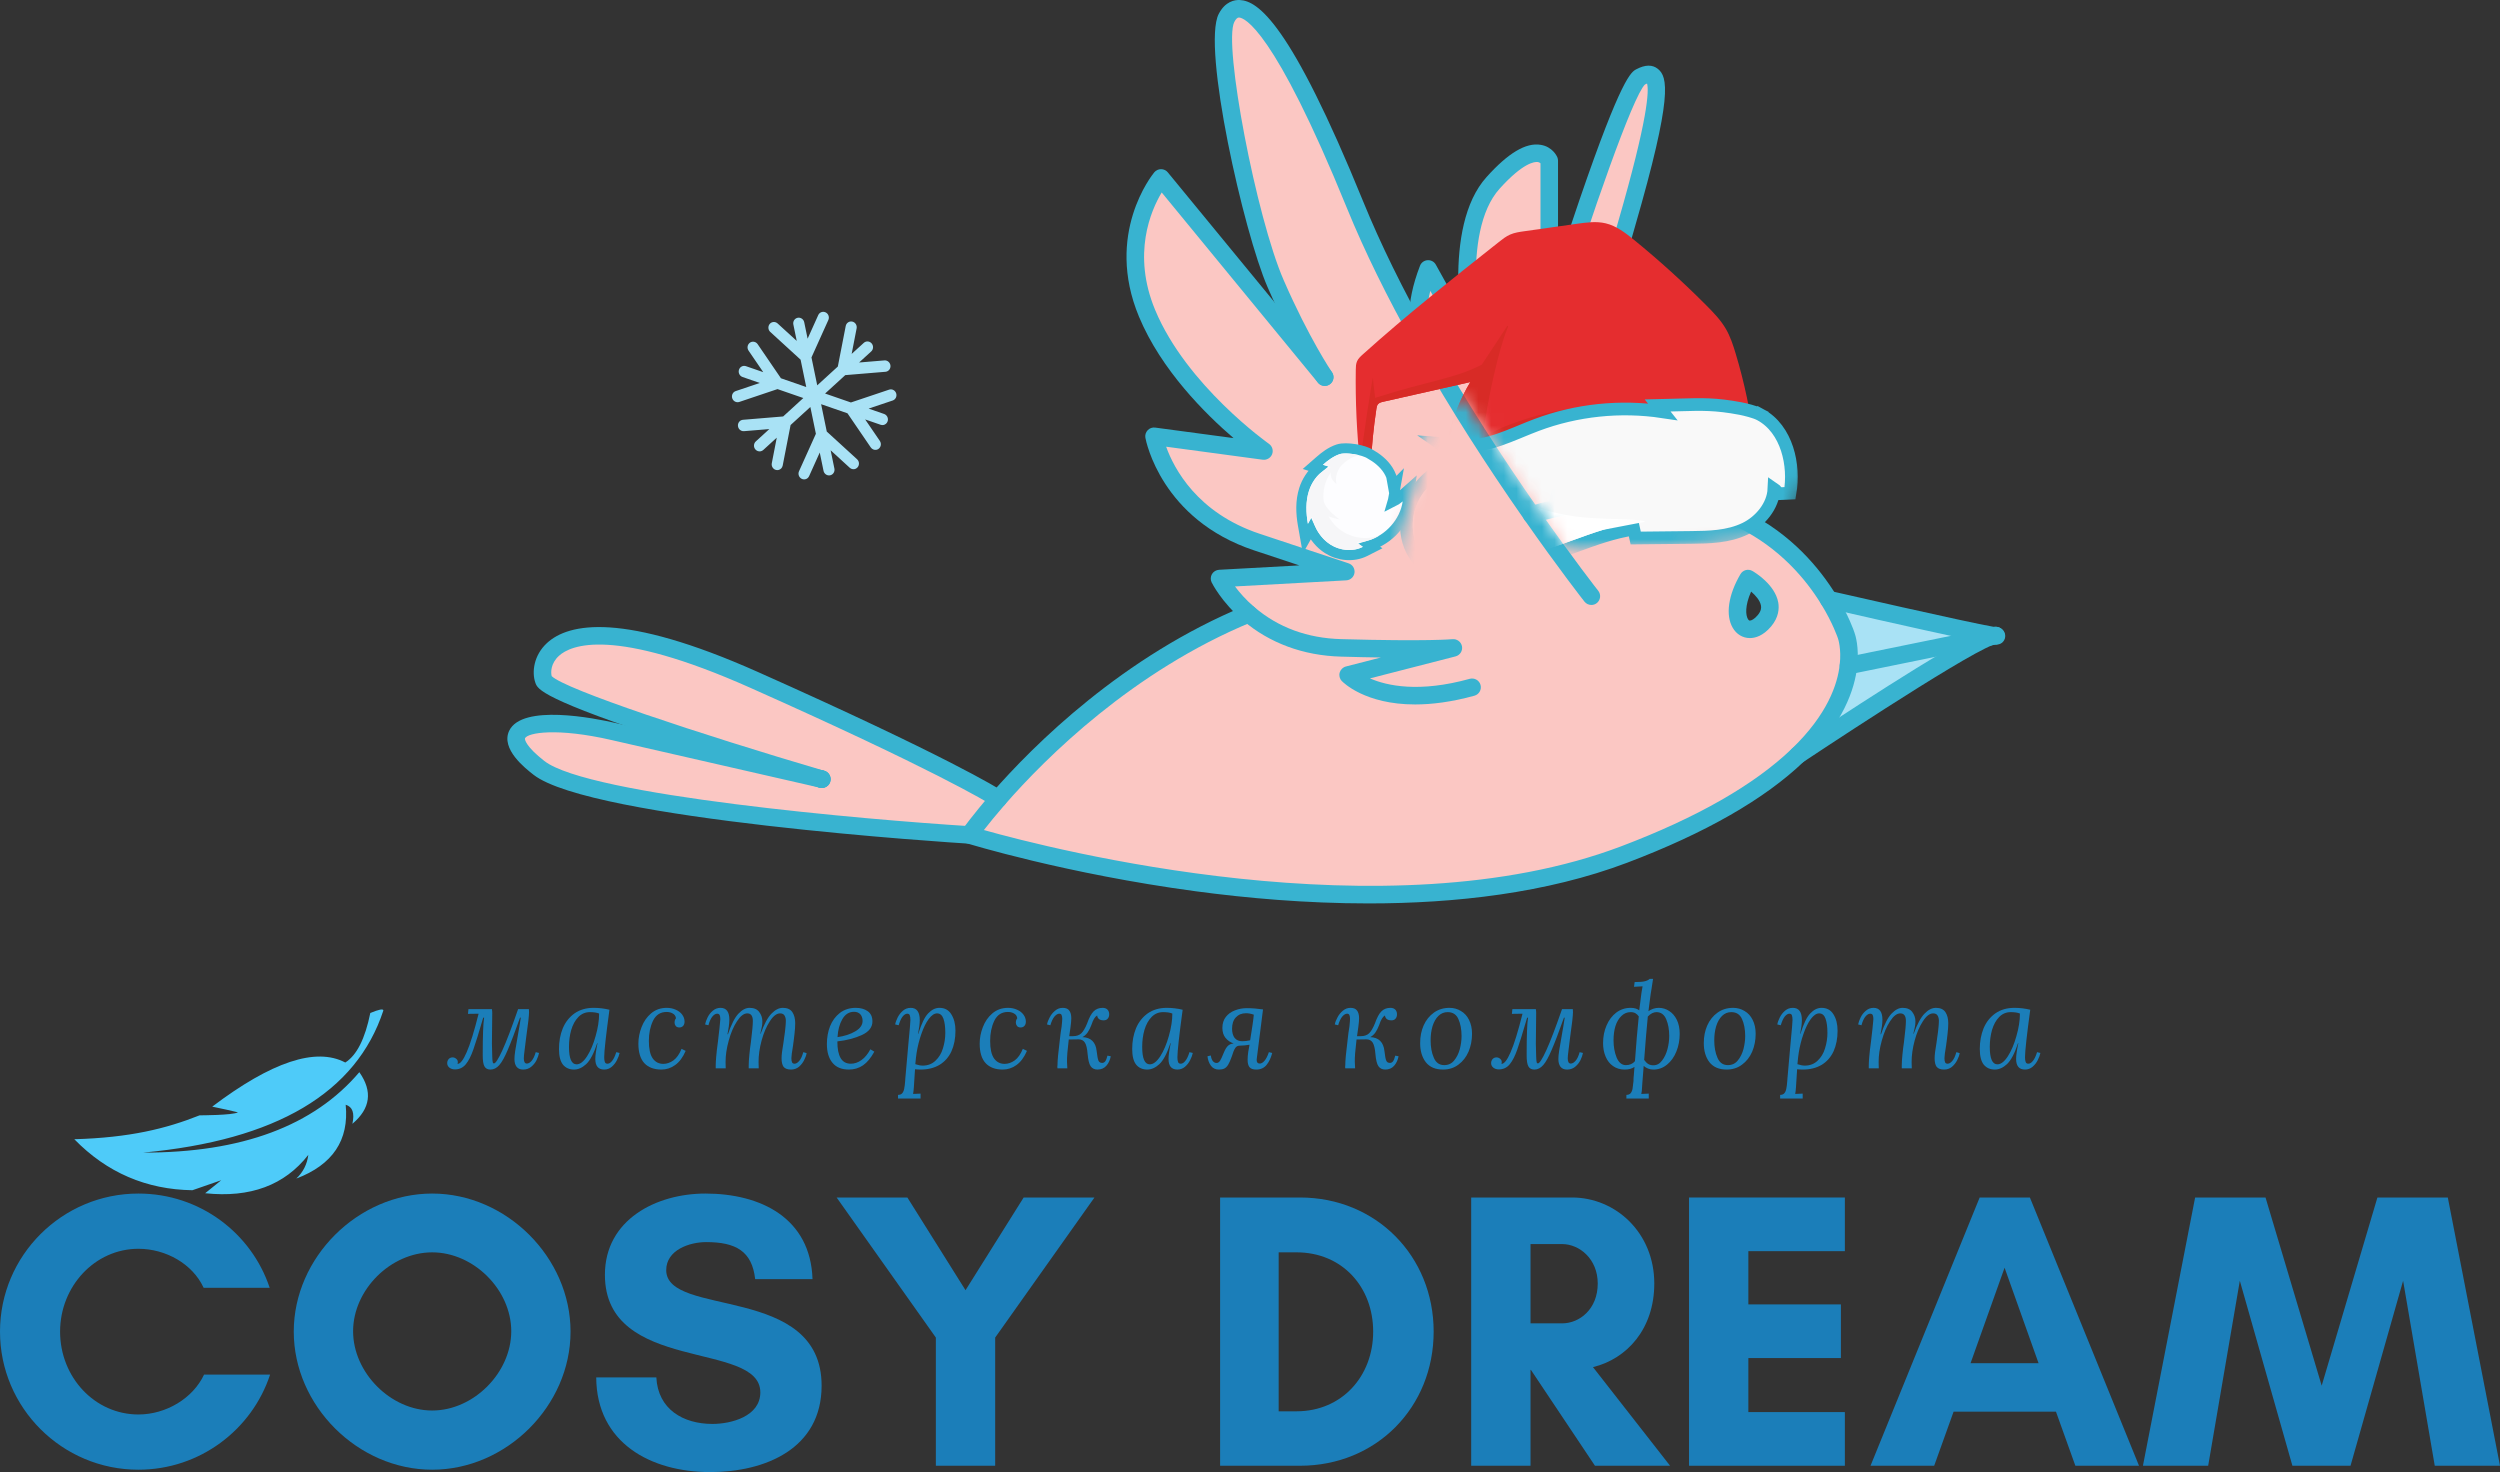 <?xml version="1.0" encoding="UTF-8"?> <svg xmlns="http://www.w3.org/2000/svg" width="197" height="116" viewBox="0 0 197 116" fill="none"><rect x="0" y="0" width="197" height="116" fill="#333333" stroke="none"/> <g clip-path="url(#clip0_1137_8288)"> <path fill-rule="evenodd" clip-rule="evenodd" d="M11.279 90.825C19.048 90.838 24.727 88.718 28.315 84.487C29.38 86.002 29.193 87.359 27.768 88.556C27.955 87.711 27.783 87.215 27.24 87.053C27.518 89.85 26.211 91.786 23.349 92.871C23.883 92.372 24.199 91.748 24.296 91.003C22.427 93.397 19.717 94.404 16.167 94.027C17.011 93.351 17.436 93.001 17.436 93.001C15.929 93.528 15.164 93.79 15.164 93.79C11.532 93.737 8.422 92.403 5.857 89.772C10.223 89.644 13.067 88.945 15.729 87.888C15.729 87.888 18.329 87.888 18.751 87.652C18.276 87.536 17.601 87.383 16.723 87.203C21.408 83.661 24.902 82.507 27.208 83.727C28.108 83.159 28.768 81.862 29.18 79.823C29.862 79.543 30.202 79.471 30.209 79.627C28.08 86.115 21.773 89.856 11.279 90.825Z" fill="#4ECBF9"></path> <path d="M145.483 50.084C145.483 50.084 145.821 50.979 145.659 52.453L156.788 50.184C156.903 50.14 157.003 50.109 157.081 50.09C155.294 49.806 144.096 47.244 144.096 47.244C145.096 48.865 145.483 50.084 145.483 50.084Z" fill="#A9E2F5"></path> <path d="M141.67 59.502C141.67 59.502 154.04 51.247 156.787 50.184L145.658 52.453C145.468 54.18 144.589 56.703 141.67 59.502Z" fill="#A9E2F5"></path> <path d="M139.036 48.921C137.561 50.667 135.861 48.805 137.745 45.588C137.745 45.588 140.508 47.178 139.036 48.921ZM144.096 47.243C141.655 43.272 135.573 36.874 122.681 40.023C122.038 40.179 121.375 40.36 120.694 40.569C118.312 37.158 115.337 32.659 112.54 27.755C112.54 27.755 112.537 27.755 112.531 27.745C112.484 27.696 112.281 27.443 112.09 26.966C110.121 23.462 108.265 19.777 106.783 16.151C100.702 1.217 97.758 -0.722 96.651 1.414C95.545 3.546 98.492 17.704 100.52 22.355C102.483 26.863 104.274 29.554 104.386 29.716L91.492 14.018C91.492 14.018 87.807 18.477 90.385 24.681C92.963 30.885 99.598 35.54 99.598 35.54L90.938 34.377C90.938 34.377 92.042 40.388 99.045 42.717C106.049 45.042 106.049 45.042 106.049 45.042L96.098 45.588C96.098 45.588 96.779 46.988 98.398 48.369C88.916 52.272 82.028 59.097 78.669 62.941C77.172 64.665 76.378 65.79 76.378 65.79C76.378 65.79 106.971 75.293 127.979 67.337C134.823 64.746 139.061 62.012 141.671 59.502C144.589 56.702 145.468 54.18 145.658 52.453C145.821 50.978 145.483 50.084 145.483 50.084C145.483 50.084 145.096 48.865 144.096 47.243Z" fill="#FBC7C3"></path> <path d="M129.27 6.066C127.795 6.845 122.082 25.264 122.082 25.264V12.66C122.082 12.66 121.16 10.527 117.659 14.405C114.215 18.218 116.119 27.441 116.181 27.749L112.54 21.193C111.393 24.161 111.709 26.013 112.09 26.967C112.237 27.229 112.384 27.487 112.531 27.746C112.537 27.755 112.54 27.755 112.54 27.755C115.337 32.659 118.313 37.158 120.694 40.569C121.375 40.36 122.038 40.179 122.682 40.023C122.682 40.023 124.848 29.143 128.163 17.704C131.479 6.262 130.742 5.293 129.27 6.066Z" fill="#FBC7C3"></path> <path d="M64.767 61.404C64.767 61.404 64.767 61.404 64.761 61.401C64.767 61.404 64.767 61.404 64.767 61.404ZM42.841 53.575C43.378 55.091 63.78 61.111 64.733 61.391C64.067 61.242 54.063 58.956 48.369 57.647C42.472 56.291 38.05 57.067 42.472 60.509C46.894 63.954 76.378 65.79 76.378 65.79C76.378 65.79 77.172 64.665 78.669 62.941C78.556 62.869 74.843 60.447 59.426 53.575C43.76 46.595 42.288 52.026 42.841 53.575Z" fill="#FBC7C3"></path> <path d="M115.816 53.491C111.821 54.598 109.299 54.043 107.952 53.457L114.697 51.724C115.047 51.633 115.269 51.287 115.206 50.935C115.14 50.579 114.812 50.333 114.453 50.367C114.434 50.37 112.528 50.554 105.699 50.364C103.027 50.293 100.721 49.445 98.849 47.845C98.167 47.265 97.664 46.676 97.317 46.212L106.087 45.731C106.418 45.713 106.69 45.463 106.734 45.136C106.777 44.806 106.584 44.494 106.268 44.391L99.264 42.062C94.323 40.419 92.501 36.899 91.892 35.2L99.505 36.226C99.82 36.266 100.124 36.089 100.242 35.792C100.358 35.496 100.255 35.159 99.996 34.975C99.93 34.932 93.495 30.368 91.023 24.419C89.192 20.011 90.692 16.587 91.542 15.166L103.836 30.137C103.852 30.159 103.871 30.18 103.89 30.199C104.155 30.477 104.593 30.486 104.868 30.224C105.118 29.987 105.149 29.61 104.962 29.336C104.949 29.317 104.933 29.298 104.921 29.279L92.023 13.582C91.895 13.423 91.698 13.33 91.492 13.33C91.282 13.33 91.089 13.42 90.957 13.579C90.795 13.775 87.038 18.433 89.748 24.946C91.495 29.152 94.986 32.619 97.205 34.523L91.029 33.694C90.81 33.663 90.588 33.741 90.439 33.9C90.285 34.062 90.217 34.283 90.257 34.502C90.307 34.764 91.52 40.943 98.827 43.371L102.389 44.553L96.061 44.899C95.83 44.915 95.62 45.039 95.501 45.239C95.386 45.438 95.376 45.682 95.476 45.89C95.508 45.953 96.242 47.434 97.948 48.893C100.039 50.676 102.705 51.661 105.662 51.742C106.852 51.777 107.896 51.798 108.809 51.811L106.059 52.519C105.821 52.581 105.637 52.762 105.568 52.996C105.499 53.229 105.562 53.485 105.73 53.66C105.824 53.759 107.549 55.515 111.518 55.511C112.825 55.511 114.372 55.321 116.184 54.822C116.553 54.72 116.769 54.339 116.666 53.971C116.566 53.607 116.184 53.392 115.816 53.491Z" fill="#38B3D0"></path> <path d="M112.693 26.627C110.54 22.798 108.768 19.188 107.424 15.889C101.68 1.785 99.12 0.067 97.692 0.002C97.298 -0.017 96.551 0.101 96.036 1.096C94.698 3.674 98.001 18.305 99.886 22.63C101.921 27.297 103.796 30.075 103.814 30.103C103.946 30.299 104.164 30.408 104.386 30.408C104.521 30.405 104.655 30.368 104.774 30.287C105.09 30.075 105.171 29.644 104.958 29.33C104.94 29.305 103.136 26.633 101.155 22.078C98.995 17.13 96.379 3.437 97.264 1.729C97.389 1.492 97.511 1.373 97.63 1.38C98.039 1.398 100.361 2.209 106.143 16.41C107.508 19.758 109.305 23.425 111.487 27.3C111.634 27.565 111.781 27.827 111.934 28.089C112.121 28.419 112.543 28.531 112.875 28.344C113.206 28.154 113.321 27.73 113.131 27.403C112.984 27.144 112.837 26.888 112.693 26.627Z" fill="#38B3D0"></path> <path d="M121.263 40.173C118.216 35.811 115.481 31.518 113.14 27.415C112.953 27.085 112.531 26.969 112.199 27.156C111.865 27.347 111.749 27.767 111.94 28.098C114.3 32.238 117.056 36.566 120.128 40.961C122.853 44.858 124.835 47.384 124.857 47.409C124.991 47.58 125.194 47.671 125.401 47.671C125.551 47.671 125.701 47.624 125.826 47.524C126.126 47.287 126.179 46.854 125.941 46.554C125.922 46.533 123.963 44.035 121.263 40.173Z" fill="#38B3D0"></path> <path d="M144.686 46.885C142.102 42.679 135.786 36.11 122.519 39.353C121.856 39.512 121.178 39.702 120.494 39.908C120.128 40.02 119.922 40.403 120.034 40.768C120.144 41.133 120.531 41.339 120.897 41.226C121.556 41.027 122.21 40.846 122.847 40.69C135.261 37.657 141.12 43.721 143.508 47.605C144.443 49.123 144.821 50.283 144.827 50.293C144.827 50.302 144.833 50.314 144.836 50.321C144.839 50.33 145.111 51.112 144.971 52.378C144.802 53.909 144.008 56.3 141.192 59.006C138.245 61.84 133.717 64.428 127.732 66.695C109.243 73.697 82.835 66.9 77.531 65.407C77.909 64.921 78.469 64.228 79.191 63.396C82.431 59.683 89.26 52.89 98.626 49.021C98.898 48.927 99.089 48.671 99.089 48.369C99.089 47.989 98.78 47.68 98.398 47.68C98.308 47.68 98.217 47.696 98.136 47.733C88.488 51.705 81.472 58.682 78.147 62.492C76.643 64.219 75.847 65.348 75.812 65.394C75.687 65.575 75.653 65.806 75.725 66.012C75.796 66.221 75.962 66.383 76.171 66.448C76.25 66.473 83.994 68.858 94.207 70.23C98.189 70.766 102.902 71.19 107.846 71.19C114.64 71.19 121.866 70.389 128.223 67.982C134.382 65.65 139.07 62.963 142.152 60.001C145.265 57.008 146.152 54.286 146.346 52.528C146.515 51.003 146.199 50.031 146.136 49.859C146.086 49.703 145.668 48.478 144.686 46.885Z" fill="#38B3D0"></path> <path d="M130.642 5.429C130.213 5.08 129.641 5.089 128.948 5.454C128.538 5.669 127.782 6.068 124.469 15.733C123.857 17.52 123.266 19.3 122.772 20.821V12.659C122.772 12.566 122.753 12.472 122.716 12.385C122.678 12.301 122.335 11.562 121.406 11.412C120.247 11.219 118.853 12.048 117.147 13.944C113.575 17.897 115.297 26.876 115.503 27.886C115.509 27.914 115.515 27.939 115.525 27.961C115.612 28.241 115.875 28.447 116.184 28.447C116.565 28.447 116.875 28.138 116.875 27.755C116.875 27.702 116.865 27.643 116.853 27.586C116.731 26.985 115.047 18.327 118.172 14.866C120.031 12.806 120.931 12.74 121.163 12.768C121.272 12.781 121.347 12.827 121.391 12.868V25.264C121.391 25.604 121.641 25.894 121.978 25.943C122.316 25.996 122.641 25.794 122.741 25.466C125.404 16.88 128.694 7.534 129.623 6.658C129.691 6.623 129.745 6.601 129.788 6.583C129.945 7.135 129.885 9.28 127.501 17.51C124.213 28.849 122.025 39.78 122.003 39.889C121.931 40.26 122.172 40.624 122.547 40.696C122.594 40.706 122.638 40.712 122.681 40.712C123.007 40.712 123.294 40.484 123.36 40.157C123.382 40.048 125.557 29.173 128.826 17.894C131.848 7.474 131.41 6.053 130.642 5.429Z" fill="#38B3D0"></path> <path d="M113.143 20.855C113.015 20.622 112.759 20.485 112.493 20.503C112.224 20.522 111.99 20.693 111.896 20.943C110.693 24.054 110.987 26.074 111.446 27.219C111.668 27.773 111.909 28.082 111.999 28.188C112.018 28.207 112.034 28.229 112.049 28.244L113.028 27.268C113.028 27.268 113.034 27.275 113.049 27.287C113.046 27.284 113.043 27.281 113.04 27.278C113.037 27.275 112.887 27.1 112.731 26.707C112.487 26.099 112.215 24.874 112.709 22.919L115.575 28.082C115.703 28.31 115.937 28.438 116.181 28.438C116.293 28.438 116.409 28.41 116.515 28.35C116.85 28.166 116.969 27.745 116.784 27.415L113.143 20.855Z" fill="#38B3D0"></path> <path d="M79.034 62.358C78.616 62.087 74.503 59.54 59.708 52.946C49.079 48.21 44.81 49.096 43.1 50.673C42.053 51.64 41.894 52.974 42.188 53.806C42.369 54.312 42.641 55.078 53.417 58.601C58.473 60.257 63.568 61.769 64.536 62.053C64.902 62.162 65.286 61.953 65.396 61.588C65.502 61.223 65.296 60.84 64.927 60.731C55.026 57.809 44.553 54.336 43.472 53.279C43.397 52.986 43.388 52.285 44.041 51.683C44.966 50.832 48.288 49.367 59.142 54.206C73.562 60.631 77.719 63.156 78.272 63.505C78.391 63.59 78.531 63.633 78.672 63.633C78.847 63.633 79.025 63.568 79.159 63.431C79.428 63.163 79.428 62.723 79.159 62.455C79.125 62.42 79.075 62.383 79.034 62.358Z" fill="#38B3D0"></path> <path d="M64.971 60.743C64.649 60.64 64.292 60.787 64.139 61.099C64.092 61.195 64.067 61.298 64.067 61.401C64.067 61.657 64.211 61.9 64.458 62.021C64.552 62.068 64.664 62.093 64.767 62.093C65.149 62.093 65.461 61.784 65.461 61.404C65.461 61.092 65.252 60.83 64.971 60.743Z" fill="#38B3D0"></path> <path d="M64.939 60.734C64.871 60.715 64.802 60.703 64.733 60.703C64.352 60.703 64.043 61.011 64.043 61.392C64.043 61.669 64.205 61.909 64.442 62.018C64.477 62.034 64.511 62.046 64.546 62.056C64.611 62.078 64.693 62.09 64.761 62.09C65.143 62.09 65.452 61.781 65.452 61.401C65.452 61.083 65.233 60.812 64.939 60.734Z" fill="#38B3D0"></path> <path d="M76.422 65.102C68.28 64.597 46.388 62.686 42.897 59.967C41.456 58.845 41.328 58.268 41.372 58.174C41.581 57.741 43.869 57.32 48.213 58.321C53.785 59.602 63.877 61.909 64.58 62.065C64.955 62.149 65.324 61.916 65.405 61.544C65.49 61.17 65.255 60.803 64.883 60.721C64.18 60.562 54.095 58.258 48.523 56.977C46.81 56.581 41.141 55.462 40.125 57.582C39.437 59.022 41.403 60.553 42.047 61.055C46.585 64.587 75.121 66.405 76.334 66.48C76.35 66.48 76.365 66.48 76.378 66.48C76.74 66.48 77.044 66.199 77.069 65.834C77.09 65.454 76.803 65.127 76.422 65.102Z" fill="#38B3D0"></path> <path d="M157.55 49.451C157.387 49.382 157.228 49.376 157.087 49.391C155.05 49.042 144.361 46.598 144.252 46.573C143.877 46.486 143.508 46.719 143.424 47.09C143.336 47.458 143.571 47.829 143.943 47.914C144.305 47.998 151.175 49.572 154.887 50.358C150.634 52.699 141.724 58.638 141.286 58.931C140.971 59.143 140.886 59.571 141.099 59.885C141.23 60.085 141.449 60.194 141.674 60.194C141.805 60.194 141.939 60.157 142.055 60.076C142.18 59.995 154.39 51.851 157.031 50.825C157.069 50.813 157.1 50.804 157.125 50.794C157.759 50.86 157.938 50.47 157.988 50.295C158.066 50.012 157.963 49.628 157.55 49.451Z" fill="#38B3D0"></path> <path d="M157.131 49.41L145.521 51.777C145.146 51.855 144.905 52.216 144.98 52.59C145.049 52.918 145.337 53.142 145.658 53.142C145.702 53.142 145.749 53.139 145.796 53.127L156.922 50.86L157.425 50.757C157.797 50.676 158.034 50.311 157.953 49.937C157.872 49.566 157.506 49.329 157.131 49.41Z" fill="#38B3D0"></path> <path d="M138.508 48.475C138.242 48.79 138.011 48.902 137.892 48.902C137.864 48.902 137.805 48.902 137.73 48.771C137.567 48.49 137.48 47.755 137.989 46.617C138.336 46.916 138.695 47.318 138.764 47.721C138.792 47.883 138.795 48.132 138.508 48.475ZM138.089 44.992C137.761 44.802 137.339 44.915 137.148 45.242C136.186 46.885 135.958 48.459 136.533 49.46C136.833 49.981 137.326 50.28 137.892 50.28C138.301 50.28 138.923 50.121 139.564 49.364C140.173 48.64 140.205 47.942 140.127 47.48C139.873 46.056 138.27 45.095 138.089 44.992Z" fill="#38B3D0"></path> <path d="M42.477 82.972C42.442 83.147 42.377 83.34 42.277 83.546C42.177 83.746 42.033 83.92 41.852 84.07C41.677 84.21 41.467 84.282 41.227 84.282C40.992 84.282 40.817 84.207 40.702 84.057C40.592 83.908 40.539 83.705 40.539 83.446C40.539 83.281 40.558 83.06 40.602 82.785C40.652 82.505 40.717 82.112 40.802 81.613C40.902 81.064 40.98 80.591 41.039 80.192H40.977C40.577 81.323 40.255 82.168 40.014 82.723C39.78 83.281 39.558 83.68 39.352 83.92C39.142 84.163 38.908 84.282 38.651 84.282C38.426 84.282 38.267 84.198 38.176 84.032C38.083 83.867 38.039 83.577 38.039 83.159C38.039 81.588 38.077 80.6 38.151 80.192H38.077C37.742 81.348 37.483 82.184 37.301 82.698C37.126 83.206 36.926 83.596 36.701 83.87C36.476 84.138 36.192 84.269 35.851 84.269C35.676 84.269 35.529 84.223 35.414 84.132C35.295 84.032 35.239 83.914 35.239 83.771C35.239 83.655 35.276 83.552 35.351 83.459C35.432 83.368 35.539 83.322 35.664 83.322C35.77 83.322 35.867 83.359 35.951 83.434C36.033 83.502 36.076 83.584 36.076 83.683C36.076 83.733 36.067 83.783 36.051 83.833C36.267 83.842 36.508 83.534 36.776 82.91C37.051 82.287 37.364 81.276 37.714 79.88L36.876 79.892L36.914 79.518H38.764C38.78 79.618 38.789 79.724 38.789 79.83C38.789 80.114 38.783 80.522 38.776 81.052L38.764 82.249C38.764 82.467 38.77 82.798 38.789 83.247C38.795 83.471 38.808 83.621 38.827 83.696C38.842 83.764 38.877 83.796 38.926 83.796C39.051 83.796 39.27 83.453 39.589 82.76C39.905 82.071 40.317 80.99 40.827 79.518H41.677C41.683 79.577 41.689 79.655 41.689 79.755C41.689 80.029 41.614 80.69 41.464 81.738C41.42 82.087 41.38 82.424 41.339 82.748C41.295 83.066 41.277 83.281 41.277 83.396C41.277 83.671 41.355 83.808 41.514 83.808C41.639 83.808 41.764 83.739 41.889 83.596C42.02 83.446 42.13 83.219 42.214 82.91L42.477 82.972Z" fill="#1B7EB9"></path> <path d="M46.774 79.418C47.199 79.418 47.614 79.468 48.024 79.568C47.749 81.597 47.611 82.844 47.611 83.309C47.611 83.468 47.627 83.593 47.661 83.683C47.693 83.776 47.764 83.82 47.874 83.82C47.999 83.82 48.117 83.745 48.236 83.596C48.361 83.446 48.468 83.218 48.561 82.91L48.824 82.972C48.789 83.147 48.718 83.34 48.611 83.546C48.511 83.745 48.374 83.92 48.199 84.07C48.03 84.21 47.836 84.281 47.611 84.281C47.142 84.281 46.911 84.004 46.911 83.446C46.911 83.172 46.967 82.757 47.086 82.199H47.061C46.792 83.016 46.502 83.568 46.186 83.858C45.877 84.141 45.561 84.281 45.236 84.281C44.867 84.281 44.577 84.154 44.361 83.895C44.152 83.63 44.048 83.218 44.048 82.66C44.048 82.062 44.148 81.519 44.349 81.027C44.555 80.537 44.864 80.147 45.273 79.854C45.689 79.564 46.189 79.418 46.774 79.418ZM46.486 79.755C46.127 79.755 45.824 79.886 45.574 80.141C45.324 80.4 45.136 80.74 45.011 81.164C44.892 81.582 44.836 82.024 44.836 82.498C44.836 83.415 45.036 83.87 45.436 83.87C45.711 83.87 45.986 83.658 46.261 83.234C46.536 82.804 46.761 82.271 46.936 81.638C47.117 81.008 47.211 80.416 47.211 79.867C47.027 79.792 46.786 79.755 46.486 79.755Z" fill="#1B7EB9"></path> <path d="M52.543 79.418C52.799 79.418 53.037 79.468 53.255 79.568C53.471 79.661 53.637 79.789 53.756 79.954C53.881 80.123 53.943 80.303 53.943 80.503C53.943 80.646 53.906 80.759 53.831 80.84C53.756 80.924 53.656 80.964 53.531 80.964C53.406 80.964 53.309 80.924 53.243 80.84C53.184 80.759 53.156 80.674 53.156 80.59C53.156 80.441 53.193 80.325 53.268 80.241C53.243 80.066 53.159 79.942 53.018 79.867C52.884 79.786 52.721 79.742 52.531 79.742C52.037 79.742 51.68 79.976 51.455 80.441C51.237 80.899 51.13 81.426 51.13 82.024C51.13 82.648 51.23 83.106 51.43 83.396C51.637 83.689 51.918 83.833 52.268 83.833C52.543 83.833 52.809 83.742 53.068 83.558C53.324 83.368 53.537 83.066 53.706 82.648L54.031 82.81C53.806 83.328 53.524 83.702 53.193 83.932C52.868 84.166 52.509 84.281 52.118 84.281C51.543 84.281 51.096 84.116 50.78 83.783C50.462 83.443 50.305 82.928 50.305 82.236C50.305 81.806 50.387 81.373 50.555 80.939C50.721 80.5 50.971 80.138 51.305 79.854C51.646 79.564 52.059 79.418 52.543 79.418Z" fill="#1B7EB9"></path> <path d="M61.687 79.418C62.037 79.418 62.287 79.53 62.437 79.755C62.587 79.979 62.662 80.272 62.662 80.628C62.662 80.886 62.643 81.148 62.612 81.413C62.587 81.681 62.543 82.018 62.487 82.423C62.402 82.916 62.362 83.234 62.362 83.384C62.362 83.527 62.377 83.633 62.412 83.708C62.443 83.783 62.512 83.82 62.612 83.82C62.727 83.82 62.849 83.751 62.974 83.608C63.106 83.459 63.215 83.228 63.299 82.91L63.562 82.985C63.537 83.153 63.468 83.34 63.362 83.546C63.262 83.745 63.124 83.92 62.949 84.07C62.774 84.21 62.568 84.281 62.337 84.281C62.062 84.281 61.865 84.21 61.749 84.07C61.64 83.92 61.587 83.692 61.587 83.384C61.587 83.134 61.637 82.729 61.737 82.162C61.743 82.105 61.765 81.95 61.799 81.7C61.84 81.444 61.868 81.211 61.887 81.002C61.912 80.787 61.924 80.596 61.924 80.428C61.924 80.278 61.89 80.147 61.824 80.029C61.755 79.914 61.64 79.854 61.474 79.854C61.199 79.854 60.927 80.063 60.662 80.478C60.393 80.886 60.177 81.395 60.012 81.999C59.852 82.598 59.774 83.159 59.774 83.683C59.774 83.808 59.777 83.976 59.787 84.182H58.999C58.999 84.126 58.999 84.045 58.999 83.945C58.999 83.739 59.015 83.465 59.049 83.122C59.08 82.782 59.124 82.442 59.174 82.099C59.274 81.295 59.324 80.746 59.324 80.453C59.324 80.054 59.177 79.854 58.886 79.854C58.611 79.854 58.34 80.063 58.074 80.478C57.805 80.886 57.59 81.395 57.424 81.999C57.255 82.607 57.174 83.168 57.174 83.683C57.174 83.808 57.177 83.976 57.186 84.182H56.399C56.399 84.126 56.399 84.045 56.399 83.945C56.399 83.789 56.411 83.564 56.436 83.271C56.461 82.972 56.505 82.573 56.574 82.074L56.686 81.102C56.711 80.886 56.727 80.721 56.736 80.603C56.752 80.487 56.761 80.388 56.761 80.303C56.761 80.172 56.743 80.066 56.711 79.992C56.677 79.917 56.611 79.879 56.511 79.879C56.386 79.879 56.261 79.954 56.136 80.104C56.011 80.254 55.905 80.484 55.824 80.79L55.561 80.727C55.593 80.553 55.661 80.366 55.761 80.166C55.861 79.96 55.999 79.786 56.174 79.642C56.349 79.493 56.549 79.418 56.774 79.418C57.239 79.418 57.474 79.73 57.474 80.353C57.474 80.528 57.455 80.721 57.424 80.927C57.389 81.136 57.355 81.326 57.324 81.501H57.361C57.627 80.721 57.902 80.179 58.187 79.879C58.477 79.574 58.768 79.418 59.062 79.418C59.412 79.418 59.665 79.527 59.824 79.742C59.99 79.96 60.074 80.204 60.074 80.478C60.074 80.637 60.062 80.774 60.037 80.889C60.018 80.999 59.977 81.189 59.912 81.463H59.937C60.218 80.69 60.505 80.16 60.799 79.867C61.09 79.568 61.387 79.418 61.687 79.418Z" fill="#1B7EB9"></path> <path d="M67.434 79.418C67.809 79.418 68.122 79.505 68.372 79.68C68.622 79.854 68.747 80.126 68.747 80.49C68.747 80.949 68.466 81.307 67.909 81.563C67.359 81.812 66.716 81.981 65.984 82.062C65.984 82.654 66.072 83.094 66.247 83.384C66.422 83.677 66.687 83.82 67.047 83.82C67.337 83.82 67.616 83.727 67.884 83.533C68.15 83.343 68.384 83.059 68.584 82.685L68.897 82.872C68.628 83.365 68.334 83.72 68.009 83.945C67.684 84.169 67.312 84.281 66.897 84.281C66.322 84.281 65.887 84.104 65.597 83.745C65.303 83.39 65.159 82.897 65.159 82.274C65.159 81.769 65.24 81.298 65.409 80.865C65.584 80.434 65.84 80.085 66.184 79.817C66.534 79.552 66.95 79.418 67.434 79.418ZM67.297 79.73C66.903 79.73 66.597 79.926 66.372 80.316C66.153 80.699 66.028 81.17 65.997 81.725C66.537 81.65 67 81.501 67.384 81.276C67.775 81.052 67.972 80.774 67.972 80.441C67.972 80.235 67.912 80.063 67.797 79.929C67.678 79.798 67.512 79.73 67.297 79.73Z" fill="#1B7EB9"></path> <path d="M74.028 79.418C74.443 79.418 74.756 79.589 74.965 79.929C75.181 80.272 75.29 80.702 75.29 81.226C75.29 81.834 75.184 82.37 74.978 82.835C74.768 83.293 74.456 83.652 74.04 83.907C73.621 84.157 73.121 84.281 72.54 84.281C72.39 84.281 72.243 84.272 72.103 84.257L72.028 85.429C72.018 85.469 72.015 85.541 72.015 85.641C71.996 85.881 71.978 86.068 71.953 86.202L72.54 86.177V86.564H70.765V86.277C70.915 86.277 71.027 86.23 71.102 86.14C71.177 86.046 71.228 85.928 71.252 85.778C71.284 85.635 71.309 85.432 71.328 85.167C71.328 85.083 71.331 85.02 71.34 84.98C71.396 84.313 71.481 83.371 71.59 82.149C71.69 81.126 71.74 80.537 71.74 80.378C71.74 80.213 71.721 80.088 71.69 80.004C71.665 79.923 71.596 79.879 71.49 79.879C71.371 79.879 71.252 79.954 71.127 80.104C71.009 80.254 70.906 80.484 70.815 80.79L70.54 80.727C70.571 80.553 70.64 80.366 70.74 80.166C70.846 79.96 70.984 79.786 71.153 79.642C71.328 79.493 71.531 79.418 71.765 79.418C72.24 79.418 72.478 79.742 72.478 80.391C72.478 80.665 72.431 81.024 72.34 81.463H72.365C72.606 80.674 72.865 80.138 73.14 79.854C73.415 79.564 73.709 79.418 74.028 79.418ZM73.84 79.854C73.621 79.854 73.403 80.004 73.178 80.303C72.959 80.603 72.768 80.996 72.603 81.476C72.434 81.959 72.309 82.458 72.228 82.972C72.193 83.19 72.159 83.483 72.127 83.858C72.353 83.932 72.543 83.97 72.703 83.97C73.109 83.97 73.446 83.842 73.715 83.583C73.99 83.328 74.184 83.003 74.303 82.61C74.428 82.211 74.49 81.806 74.49 81.388C74.49 80.914 74.44 80.54 74.34 80.266C74.24 79.992 74.071 79.854 73.84 79.854Z" fill="#1B7EB9"></path> <path d="M79.437 79.418C79.693 79.418 79.93 79.468 80.149 79.568C80.365 79.661 80.531 79.789 80.649 79.954C80.774 80.123 80.837 80.303 80.837 80.503C80.837 80.646 80.799 80.759 80.724 80.84C80.649 80.924 80.549 80.964 80.424 80.964C80.299 80.964 80.202 80.924 80.137 80.84C80.077 80.759 80.049 80.674 80.049 80.59C80.049 80.441 80.087 80.325 80.162 80.241C80.137 80.066 80.052 79.942 79.912 79.867C79.777 79.786 79.615 79.742 79.424 79.742C78.93 79.742 78.574 79.976 78.349 80.441C78.13 80.899 78.024 81.426 78.024 82.024C78.024 82.648 78.124 83.106 78.324 83.396C78.53 83.689 78.812 83.833 79.162 83.833C79.437 83.833 79.702 83.742 79.962 83.558C80.218 83.368 80.43 83.066 80.599 82.648L80.924 82.81C80.699 83.328 80.418 83.702 80.087 83.932C79.762 84.166 79.402 84.281 79.012 84.281C78.437 84.281 77.99 84.116 77.674 83.783C77.355 83.443 77.199 82.928 77.199 82.236C77.199 81.806 77.28 81.373 77.449 80.939C77.615 80.5 77.865 80.138 78.199 79.854C78.54 79.564 78.952 79.418 79.437 79.418Z" fill="#1B7EB9"></path> <path d="M87.53 83.234C87.471 83.533 87.355 83.783 87.18 83.982C87.005 84.182 86.771 84.281 86.48 84.281C86.246 84.281 86.068 84.194 85.943 84.02C85.824 83.845 85.746 83.527 85.705 83.059C85.671 82.629 85.599 82.33 85.493 82.162C85.383 81.987 85.218 81.9 84.993 81.9L84.218 81.912C84.117 82.735 84.071 83.321 84.08 83.671C84.08 83.764 84.086 83.932 84.105 84.182H83.33L83.317 84.07L83.33 83.945C83.33 83.596 83.386 82.957 83.505 82.024C83.555 81.55 83.605 81.176 83.655 80.902C83.686 80.603 83.705 80.397 83.705 80.278C83.705 80.154 83.686 80.06 83.655 79.992C83.63 79.917 83.567 79.879 83.467 79.879C83.349 79.879 83.224 79.954 83.092 80.104C82.967 80.254 82.858 80.484 82.767 80.79L82.505 80.727C82.536 80.553 82.608 80.366 82.717 80.166C82.824 79.96 82.967 79.786 83.142 79.642C83.317 79.493 83.517 79.418 83.742 79.418C83.983 79.418 84.155 79.49 84.255 79.63C84.361 79.764 84.418 79.967 84.418 80.241C84.418 80.4 84.396 80.637 84.355 80.952L84.255 81.65H84.555C84.83 81.65 85.046 81.575 85.205 81.426C85.361 81.276 85.518 81.014 85.668 80.64C85.824 80.191 85.996 79.876 86.18 79.692C86.361 79.511 86.599 79.418 86.893 79.418C87.049 79.418 87.174 79.465 87.268 79.555C87.358 79.649 87.405 79.773 87.405 79.929C87.405 80.063 87.368 80.176 87.293 80.266C87.218 80.359 87.108 80.403 86.968 80.403C86.818 80.403 86.696 80.372 86.605 80.303C86.521 80.238 86.471 80.141 86.455 80.017C86.371 80.066 86.293 80.151 86.218 80.266C86.149 80.375 86.074 80.55 85.993 80.79C85.908 81.014 85.808 81.211 85.693 81.376C85.574 81.535 85.442 81.65 85.293 81.725C85.968 81.75 86.343 82.121 86.418 82.835C86.458 83.203 86.505 83.446 86.555 83.571C86.605 83.695 86.705 83.758 86.855 83.758C86.946 83.758 87.024 83.717 87.093 83.633C87.158 83.543 87.218 83.393 87.268 83.184L87.53 83.234Z" fill="#1B7EB9"></path> <path d="M91.942 79.418C92.368 79.418 92.783 79.468 93.193 79.568C92.918 81.597 92.78 82.844 92.78 83.309C92.78 83.468 92.796 83.593 92.83 83.683C92.861 83.776 92.933 83.82 93.043 83.82C93.168 83.82 93.286 83.745 93.405 83.596C93.53 83.446 93.636 83.218 93.73 82.91L93.993 82.972C93.958 83.147 93.886 83.34 93.78 83.546C93.68 83.745 93.543 83.92 93.368 84.07C93.199 84.21 93.005 84.281 92.78 84.281C92.311 84.281 92.08 84.004 92.08 83.446C92.08 83.172 92.136 82.757 92.255 82.199H92.23C91.961 83.016 91.671 83.568 91.355 83.858C91.046 84.141 90.73 84.281 90.405 84.281C90.036 84.281 89.746 84.154 89.53 83.895C89.32 83.63 89.217 83.218 89.217 82.66C89.217 82.062 89.317 81.519 89.517 81.027C89.724 80.537 90.033 80.147 90.442 79.854C90.858 79.564 91.358 79.418 91.942 79.418ZM91.655 79.755C91.296 79.755 90.992 79.886 90.742 80.141C90.492 80.4 90.305 80.74 90.18 81.164C90.061 81.582 90.005 82.024 90.005 82.498C90.005 83.415 90.205 83.87 90.605 83.87C90.88 83.87 91.155 83.658 91.43 83.234C91.705 82.804 91.93 82.271 92.105 81.638C92.286 81.008 92.38 80.416 92.38 79.867C92.196 79.792 91.955 79.755 91.655 79.755Z" fill="#1B7EB9"></path> <path d="M100.25 82.973C100.156 83.347 100.012 83.658 99.812 83.908C99.612 84.157 99.337 84.282 98.987 84.282C98.743 84.282 98.568 84.22 98.462 84.095C98.362 83.97 98.312 83.777 98.312 83.509C98.312 83.328 98.328 83.119 98.362 82.885L98.462 82.324C98.228 82.368 97.965 82.393 97.674 82.399C97.531 82.399 97.418 82.461 97.337 82.586C97.252 82.704 97.162 82.929 97.062 83.259C96.962 83.543 96.865 83.758 96.774 83.908C96.681 84.058 96.577 84.157 96.462 84.207C96.352 84.257 96.215 84.282 96.049 84.282C95.781 84.282 95.574 84.182 95.424 83.983C95.274 83.777 95.18 83.528 95.149 83.234L95.412 83.172C95.443 83.39 95.505 83.546 95.599 83.646C95.699 83.74 95.802 83.777 95.912 83.758C95.993 83.743 96.068 83.69 96.137 83.596C96.202 83.496 96.302 83.281 96.437 82.948C96.527 82.723 96.627 82.555 96.737 82.436C96.853 82.312 97.012 82.243 97.212 82.224C96.943 82.134 96.727 81.984 96.562 81.775C96.402 81.57 96.324 81.311 96.324 81.002C96.324 80.653 96.415 80.363 96.599 80.129C96.781 79.898 97.018 79.727 97.312 79.618C97.603 79.503 97.915 79.443 98.249 79.443C98.665 79.443 99.09 79.478 99.525 79.543L99.037 83.397C99.028 83.431 99.025 83.471 99.025 83.521C99.025 83.715 99.106 83.808 99.275 83.808C99.39 83.808 99.512 83.74 99.637 83.596C99.768 83.446 99.887 83.219 99.987 82.91L100.25 82.973ZM98.512 81.975C98.678 80.962 98.775 80.288 98.799 79.955C98.581 79.88 98.378 79.842 98.187 79.842C97.853 79.842 97.587 79.951 97.387 80.167C97.187 80.376 97.087 80.675 97.087 81.064C97.087 81.364 97.153 81.607 97.287 81.788C97.427 81.962 97.631 82.05 97.899 82.05C98.09 82.05 98.293 82.025 98.512 81.975Z" fill="#1B7EB9"></path> <path d="M110.208 83.234C110.149 83.533 110.033 83.783 109.858 83.982C109.683 84.182 109.449 84.281 109.158 84.281C108.924 84.281 108.746 84.194 108.621 84.02C108.502 83.845 108.424 83.527 108.383 83.059C108.349 82.629 108.277 82.33 108.171 82.162C108.061 81.987 107.896 81.9 107.671 81.9L106.896 81.912C106.796 82.735 106.749 83.321 106.758 83.671C106.758 83.764 106.764 83.932 106.783 84.182H106.008L105.996 84.07L106.008 83.945C106.008 83.596 106.064 82.957 106.183 82.024C106.233 81.55 106.283 81.176 106.333 80.902C106.364 80.603 106.383 80.397 106.383 80.278C106.383 80.154 106.364 80.06 106.333 79.992C106.308 79.917 106.246 79.879 106.146 79.879C106.027 79.879 105.902 79.954 105.771 80.104C105.646 80.254 105.536 80.484 105.446 80.79L105.183 80.727C105.214 80.553 105.286 80.366 105.396 80.166C105.502 79.96 105.646 79.786 105.821 79.642C105.996 79.493 106.196 79.418 106.421 79.418C106.661 79.418 106.833 79.49 106.933 79.63C107.039 79.764 107.096 79.967 107.096 80.241C107.096 80.4 107.074 80.637 107.033 80.952L106.933 81.65H107.233C107.508 81.65 107.724 81.575 107.883 81.426C108.039 81.276 108.196 81.014 108.346 80.64C108.502 80.191 108.674 79.876 108.858 79.692C109.04 79.511 109.277 79.418 109.571 79.418C109.727 79.418 109.852 79.465 109.946 79.555C110.037 79.649 110.083 79.773 110.083 79.929C110.083 80.063 110.046 80.176 109.971 80.266C109.896 80.359 109.786 80.403 109.646 80.403C109.496 80.403 109.374 80.372 109.283 80.303C109.199 80.238 109.149 80.141 109.133 80.017C109.049 80.066 108.971 80.151 108.896 80.266C108.827 80.375 108.752 80.55 108.671 80.79C108.586 81.014 108.486 81.211 108.371 81.376C108.252 81.535 108.121 81.65 107.971 81.725C108.646 81.75 109.021 82.121 109.096 82.835C109.136 83.203 109.183 83.446 109.233 83.571C109.283 83.695 109.383 83.758 109.533 83.758C109.624 83.758 109.702 83.717 109.771 83.633C109.836 83.543 109.896 83.393 109.946 83.184L110.208 83.234Z" fill="#1B7EB9"></path> <path d="M114.22 79.418C114.552 79.418 114.852 79.502 115.121 79.667C115.396 79.826 115.608 80.06 115.758 80.366C115.914 80.674 115.996 81.039 115.996 81.463C115.996 81.971 115.902 82.442 115.721 82.872C115.536 83.296 115.271 83.639 114.921 83.895C114.577 84.154 114.174 84.281 113.708 84.281C113.114 84.281 112.664 84.091 112.358 83.708C112.058 83.318 111.908 82.816 111.908 82.199C111.908 81.684 111.998 81.22 112.183 80.802C112.373 80.378 112.645 80.041 112.995 79.792C113.345 79.543 113.752 79.418 114.22 79.418ZM114.07 79.755C113.795 79.755 113.552 79.854 113.345 80.054C113.145 80.254 112.989 80.525 112.883 80.865C112.783 81.198 112.733 81.572 112.733 81.987C112.733 82.504 112.814 82.957 112.983 83.346C113.149 83.739 113.424 83.932 113.808 83.932C114.124 83.932 114.383 83.814 114.583 83.571C114.789 83.321 114.939 83.022 115.033 82.673C115.124 82.317 115.171 81.971 115.171 81.638C115.171 81.114 115.086 80.671 114.921 80.303C114.761 79.939 114.477 79.755 114.07 79.755Z" fill="#1B7EB9"></path> <path d="M124.738 82.972C124.704 83.147 124.638 83.34 124.538 83.546C124.438 83.746 124.294 83.92 124.113 84.07C123.938 84.21 123.729 84.282 123.488 84.282C123.253 84.282 123.078 84.207 122.963 84.057C122.853 83.908 122.8 83.705 122.8 83.446C122.8 83.281 122.819 83.06 122.863 82.785C122.913 82.505 122.978 82.112 123.063 81.613C123.163 81.064 123.241 80.591 123.3 80.192H123.238C122.838 81.323 122.516 82.168 122.275 82.723C122.041 83.281 121.819 83.68 121.613 83.92C121.403 84.163 121.169 84.282 120.913 84.282C120.688 84.282 120.528 84.198 120.438 84.032C120.344 83.867 120.3 83.577 120.3 83.159C120.3 81.588 120.338 80.6 120.413 80.192H120.338C120.003 81.348 119.744 82.184 119.563 82.698C119.388 83.206 119.188 83.596 118.963 83.87C118.738 84.138 118.453 84.269 118.112 84.269C117.937 84.269 117.791 84.223 117.675 84.132C117.556 84.032 117.5 83.914 117.5 83.771C117.5 83.655 117.537 83.552 117.612 83.459C117.694 83.368 117.8 83.322 117.925 83.322C118.031 83.322 118.128 83.359 118.212 83.434C118.294 83.502 118.337 83.584 118.337 83.683C118.337 83.733 118.328 83.783 118.312 83.833C118.528 83.842 118.769 83.534 119.038 82.91C119.313 82.287 119.625 81.276 119.975 79.88L119.138 79.892L119.175 79.518H121.025C121.041 79.618 121.05 79.724 121.05 79.83C121.05 80.114 121.044 80.522 121.038 81.052L121.025 82.249C121.025 82.467 121.031 82.798 121.05 83.247C121.056 83.471 121.069 83.621 121.088 83.696C121.103 83.764 121.138 83.796 121.188 83.796C121.313 83.796 121.531 83.453 121.85 82.76C122.166 82.071 122.578 80.99 123.088 79.518H123.938C123.944 79.577 123.95 79.655 123.95 79.755C123.95 80.029 123.875 80.69 123.725 81.738C123.682 82.087 123.641 82.424 123.6 82.748C123.557 83.066 123.538 83.281 123.538 83.396C123.538 83.671 123.616 83.808 123.775 83.808C123.9 83.808 124.025 83.739 124.15 83.596C124.282 83.446 124.391 83.219 124.475 82.91L124.738 82.972Z" fill="#1B7EB9"></path> <path d="M130.71 79.418C131.01 79.418 131.285 79.502 131.535 79.668C131.785 79.827 131.985 80.061 132.135 80.366C132.285 80.675 132.36 81.04 132.36 81.463C132.36 81.962 132.273 82.43 132.098 82.86C131.923 83.294 131.676 83.64 131.36 83.895C131.041 84.154 130.685 84.282 130.285 84.282C130 84.282 129.747 84.185 129.522 83.995L129.41 85.429C129.4 85.47 129.397 85.541 129.397 85.641C129.388 85.881 129.366 86.068 129.335 86.202L129.922 86.177V86.564H128.16V86.277C128.31 86.277 128.422 86.23 128.497 86.14C128.572 86.046 128.622 85.928 128.647 85.778C128.672 85.635 128.697 85.432 128.722 85.167C128.722 85.083 128.722 85.021 128.722 84.98L128.747 84.706C128.772 84.457 128.788 84.245 128.797 84.07C128.604 84.21 128.347 84.282 128.022 84.282C127.672 84.282 127.366 84.188 127.11 84.008C126.85 83.827 126.653 83.577 126.522 83.259C126.388 82.944 126.322 82.592 126.322 82.199C126.322 81.694 126.413 81.227 126.597 80.803C126.778 80.379 127.035 80.042 127.36 79.793C127.691 79.543 128.072 79.418 128.497 79.418C128.788 79.418 129.013 79.487 129.172 79.618L129.347 78.234C129.363 78.103 129.391 77.931 129.435 77.722L128.76 77.76L128.81 77.386C129.185 77.386 129.45 77.367 129.61 77.323C129.775 77.283 129.904 77.22 129.997 77.136H130.26L130.16 77.797C130.085 78.24 130.038 78.545 130.022 78.72L129.897 79.68C130.154 79.506 130.426 79.418 130.71 79.418ZM128.11 83.933C128.416 83.933 128.66 83.83 128.835 83.621C128.925 82.333 129.025 81.158 129.135 80.092C129.06 79.986 128.972 79.902 128.872 79.842C128.772 79.786 128.647 79.755 128.497 79.755C128.222 79.755 127.978 79.855 127.772 80.054C127.563 80.254 127.403 80.522 127.297 80.853C127.197 81.186 127.147 81.56 127.147 81.975C127.147 82.474 127.225 82.923 127.385 83.322C127.55 83.721 127.791 83.927 128.11 83.933ZM131.535 81.638C131.535 81.124 131.454 80.684 131.297 80.316C131.138 79.942 130.879 79.755 130.522 79.755C130.413 79.755 130.301 79.786 130.185 79.842C130.066 79.902 129.954 79.989 129.847 80.104C129.754 81.036 129.66 82.174 129.56 83.521C129.66 83.665 129.766 83.771 129.885 83.845C130 83.914 130.135 83.945 130.285 83.945C130.56 83.945 130.788 83.82 130.972 83.571C131.163 83.322 131.304 83.022 131.397 82.673C131.488 82.318 131.535 81.972 131.535 81.638Z" fill="#1B7EB9"></path> <path d="M136.571 79.418C136.903 79.418 137.203 79.502 137.471 79.667C137.746 79.826 137.959 80.06 138.109 80.366C138.265 80.674 138.346 81.039 138.346 81.463C138.346 81.971 138.253 82.442 138.071 82.872C137.887 83.296 137.621 83.639 137.271 83.895C136.928 84.154 136.524 84.281 136.059 84.281C135.465 84.281 135.015 84.091 134.709 83.708C134.409 83.318 134.259 82.816 134.259 82.199C134.259 81.684 134.349 81.22 134.534 80.802C134.724 80.378 134.996 80.041 135.346 79.792C135.696 79.543 136.103 79.418 136.571 79.418ZM136.421 79.755C136.146 79.755 135.903 79.854 135.696 80.054C135.496 80.254 135.34 80.525 135.234 80.865C135.134 81.198 135.084 81.572 135.084 81.987C135.084 82.504 135.165 82.957 135.334 83.346C135.499 83.739 135.774 83.932 136.159 83.932C136.474 83.932 136.734 83.814 136.934 83.571C137.14 83.321 137.29 83.022 137.384 82.673C137.475 82.317 137.521 81.971 137.521 81.638C137.521 81.114 137.437 80.671 137.271 80.303C137.112 79.939 136.828 79.755 136.421 79.755Z" fill="#1B7EB9"></path> <path d="M143.538 79.418C143.954 79.418 144.267 79.589 144.476 79.929C144.692 80.272 144.801 80.702 144.801 81.226C144.801 81.834 144.695 82.37 144.488 82.835C144.279 83.293 143.966 83.652 143.551 83.907C143.132 84.157 142.632 84.281 142.051 84.281C141.901 84.281 141.754 84.272 141.613 84.257L141.538 85.429C141.529 85.469 141.526 85.541 141.526 85.641C141.507 85.881 141.488 86.068 141.463 86.202L142.051 86.177V86.564H140.276V86.277C140.426 86.277 140.538 86.23 140.613 86.14C140.688 86.046 140.738 85.928 140.763 85.778C140.794 85.635 140.819 85.432 140.838 85.167C140.838 85.083 140.841 85.02 140.851 84.98C140.907 84.313 140.991 83.371 141.101 82.149C141.201 81.126 141.251 80.537 141.251 80.378C141.251 80.213 141.232 80.088 141.201 80.004C141.176 79.923 141.107 79.879 141.001 79.879C140.882 79.879 140.763 79.954 140.638 80.104C140.519 80.254 140.416 80.484 140.326 80.79L140.051 80.727C140.082 80.553 140.151 80.366 140.251 80.166C140.357 79.96 140.494 79.786 140.663 79.642C140.838 79.493 141.041 79.418 141.276 79.418C141.751 79.418 141.988 79.742 141.988 80.391C141.988 80.665 141.941 81.024 141.851 81.463H141.876C142.116 80.674 142.376 80.138 142.651 79.854C142.926 79.564 143.22 79.418 143.538 79.418ZM143.351 79.854C143.132 79.854 142.913 80.004 142.688 80.303C142.469 80.603 142.279 80.996 142.113 81.476C141.944 81.959 141.819 82.458 141.738 82.972C141.704 83.19 141.669 83.483 141.638 83.858C141.863 83.932 142.054 83.97 142.213 83.97C142.62 83.97 142.957 83.842 143.226 83.583C143.501 83.328 143.695 83.003 143.813 82.61C143.938 82.211 144.001 81.806 144.001 81.388C144.001 80.914 143.951 80.54 143.851 80.266C143.751 79.992 143.582 79.854 143.351 79.854Z" fill="#1B7EB9"></path> <path d="M152.548 79.418C152.898 79.418 153.148 79.53 153.298 79.755C153.448 79.979 153.523 80.272 153.523 80.628C153.523 80.886 153.504 81.148 153.473 81.413C153.448 81.681 153.404 82.018 153.348 82.423C153.264 82.916 153.223 83.234 153.223 83.384C153.223 83.527 153.239 83.633 153.273 83.708C153.304 83.783 153.373 83.82 153.473 83.82C153.589 83.82 153.71 83.751 153.835 83.608C153.967 83.459 154.076 83.228 154.16 82.91L154.423 82.985C154.398 83.153 154.329 83.34 154.223 83.546C154.123 83.745 153.985 83.92 153.81 84.07C153.635 84.21 153.429 84.281 153.198 84.281C152.923 84.281 152.726 84.21 152.61 84.07C152.501 83.92 152.448 83.692 152.448 83.384C152.448 83.134 152.498 82.729 152.598 82.162C152.604 82.105 152.626 81.95 152.66 81.7C152.701 81.444 152.729 81.211 152.748 81.002C152.773 80.787 152.785 80.596 152.785 80.428C152.785 80.278 152.751 80.147 152.685 80.029C152.617 79.914 152.501 79.854 152.335 79.854C152.06 79.854 151.788 80.063 151.523 80.478C151.254 80.886 151.038 81.395 150.873 81.999C150.713 82.598 150.635 83.159 150.635 83.683C150.635 83.808 150.638 83.976 150.648 84.182H149.86C149.86 84.126 149.86 84.045 149.86 83.945C149.86 83.739 149.876 83.465 149.91 83.122C149.941 82.782 149.985 82.442 150.035 82.099C150.135 81.295 150.185 80.746 150.185 80.453C150.185 80.054 150.038 79.854 149.748 79.854C149.473 79.854 149.201 80.063 148.935 80.478C148.666 80.886 148.451 81.395 148.285 81.999C148.116 82.607 148.035 83.168 148.035 83.683C148.035 83.808 148.038 83.976 148.047 84.182H147.26C147.26 84.126 147.26 84.045 147.26 83.945C147.26 83.789 147.272 83.564 147.297 83.271C147.322 82.972 147.366 82.573 147.435 82.074L147.547 81.102C147.572 80.886 147.588 80.721 147.597 80.603C147.613 80.487 147.622 80.388 147.622 80.303C147.622 80.172 147.604 80.066 147.572 79.992C147.538 79.917 147.472 79.879 147.372 79.879C147.247 79.879 147.122 79.954 146.997 80.104C146.872 80.254 146.766 80.484 146.685 80.79L146.422 80.727C146.454 80.553 146.522 80.366 146.622 80.166C146.722 79.96 146.86 79.786 147.035 79.642C147.21 79.493 147.41 79.418 147.635 79.418C148.101 79.418 148.335 79.73 148.335 80.353C148.335 80.528 148.316 80.721 148.285 80.927C148.251 81.136 148.216 81.326 148.185 81.501H148.222C148.488 80.721 148.763 80.179 149.048 79.879C149.338 79.574 149.629 79.418 149.923 79.418C150.273 79.418 150.526 79.527 150.685 79.742C150.851 79.96 150.935 80.204 150.935 80.478C150.935 80.637 150.923 80.774 150.898 80.889C150.879 80.999 150.838 81.189 150.773 81.463H150.798C151.079 80.69 151.366 80.16 151.66 79.867C151.951 79.568 152.248 79.418 152.548 79.418Z" fill="#1B7EB9"></path> <path d="M158.733 79.418C159.158 79.418 159.574 79.468 159.983 79.568C159.708 81.597 159.571 82.844 159.571 83.309C159.571 83.468 159.586 83.593 159.621 83.683C159.652 83.776 159.724 83.82 159.833 83.82C159.958 83.82 160.077 83.745 160.196 83.596C160.321 83.446 160.427 83.218 160.521 82.91L160.783 82.972C160.749 83.147 160.677 83.34 160.571 83.546C160.471 83.745 160.333 83.92 160.158 84.07C159.989 84.21 159.796 84.281 159.571 84.281C159.102 84.281 158.87 84.004 158.87 83.446C158.87 83.172 158.927 82.757 159.046 82.199H159.02C158.752 83.016 158.461 83.568 158.145 83.858C157.836 84.141 157.52 84.281 157.195 84.281C156.827 84.281 156.536 84.154 156.32 83.895C156.111 83.63 156.008 83.218 156.008 82.66C156.008 82.062 156.108 81.519 156.308 81.027C156.514 80.537 156.823 80.147 157.233 79.854C157.649 79.564 158.149 79.418 158.733 79.418ZM158.445 79.755C158.086 79.755 157.783 79.886 157.533 80.141C157.283 80.4 157.095 80.74 156.97 81.164C156.852 81.582 156.795 82.024 156.795 82.498C156.795 83.415 156.995 83.87 157.395 83.87C157.67 83.87 157.945 83.658 158.22 83.234C158.495 82.804 158.72 82.271 158.895 81.638C159.077 81.008 159.171 80.416 159.171 79.867C158.986 79.792 158.745 79.755 158.445 79.755Z" fill="#1B7EB9"></path> <path d="M16.079 108.321C15.207 110.186 13.088 111.461 10.907 111.461C7.479 111.461 4.735 108.54 4.735 104.932C4.735 101.356 7.479 98.404 10.907 98.404C13.057 98.404 15.176 99.586 16.048 101.481H21.252C19.817 97.16 15.736 94.052 10.907 94.052C4.891 94.052 0 98.934 0 104.932C0 110.931 4.891 115.813 10.907 115.813C15.736 115.813 19.849 112.674 21.283 108.321H16.079Z" fill="#1B7EB9"></path> <path d="M40.287 104.901C40.287 108.165 37.328 111.149 34.056 111.149C30.783 111.149 27.824 108.165 27.824 104.901C27.824 101.637 30.783 98.685 34.056 98.685C37.328 98.685 40.287 101.637 40.287 104.901ZM44.959 104.932C44.959 99.09 39.912 94.052 34.056 94.052C28.196 94.052 23.148 99.09 23.148 104.932C23.148 110.775 28.196 115.813 34.056 115.813C39.912 115.813 44.959 110.775 44.959 104.932Z" fill="#1B7EB9"></path> <path d="M56.142 112.206C53.839 112.206 51.845 111.055 51.72 108.54H46.982C47.013 113.699 51.282 116 55.958 116C60.289 116 64.743 114.164 64.743 109.191C64.743 101.141 52.498 103.844 52.498 100.084C52.498 98.498 54.336 97.877 55.645 97.877C57.983 97.877 59.261 98.591 59.508 100.798H64.027C63.871 95.978 59.946 94.052 55.583 94.052C51.72 94.052 47.667 96.103 47.667 100.455C47.667 108.259 59.914 105.615 59.914 109.718C59.914 111.617 57.608 112.206 56.142 112.206Z" fill="#1B7EB9"></path> <path d="M73.745 115.501H78.42V105.4L86.243 94.363H80.664L76.083 101.668L71.501 94.363H65.926L73.745 105.4V115.501Z" fill="#1B7EB9"></path> <path d="M100.758 111.211V98.684H102.161C105.774 98.684 108.206 101.419 108.206 104.932C108.206 108.446 105.743 111.211 102.161 111.211H100.758ZM96.145 94.363V115.501H102.44C108.456 115.501 112.972 110.899 112.972 104.932C112.972 98.965 108.424 94.363 102.44 94.363H96.145Z" fill="#1B7EB9"></path> <path d="M120.605 107.947H120.636L125.683 115.501H131.602L125.527 107.729C128.208 107.077 130.358 104.714 130.358 101.141C130.358 97.129 127.302 94.363 123.877 94.363H115.929V115.501H120.605V107.947ZM123.095 98.033C124.467 98.033 125.902 99.211 125.902 101.141C125.902 103.161 124.467 104.281 123.095 104.281H120.605V98.033H123.095Z" fill="#1B7EB9"></path> <path d="M145.375 111.273H137.771V107.015H145.062V102.787H137.771V98.591H145.375V94.363H133.096V115.501H145.375V111.273Z" fill="#1B7EB9"></path> <path d="M160.639 107.42H155.279L157.961 99.897L160.639 107.42ZM168.555 115.501L159.955 94.363H155.998L147.397 115.501H152.413L153.942 111.242H162.011L163.539 115.501H168.555Z" fill="#1B7EB9"></path> <path d="M197 115.501L192.887 94.363H187.34L182.949 109.191L178.523 94.363H172.976L168.863 115.501H174.004L176.498 100.923L180.642 115.501H185.221L189.365 100.923L191.859 115.501H197Z" fill="#1B7EB9"></path> <path d="M58.547 33.079L61.712 32.817L63.302 31.365L61.267 30.661L58.257 31.673C58.24 31.678 58.223 31.683 58.206 31.686C57.992 31.73 57.773 31.603 57.701 31.384C57.623 31.148 57.746 30.893 57.975 30.817L59.873 30.179L58.512 29.708C58.282 29.628 58.156 29.373 58.231 29.137C58.306 28.901 58.553 28.775 58.783 28.855L60.144 29.326L58.987 27.631C58.847 27.426 58.894 27.146 59.092 27.005C59.289 26.864 59.563 26.915 59.703 27.12L61.538 29.808L63.532 30.498L63.087 28.342L60.699 26.158C60.517 25.992 60.499 25.707 60.658 25.522C60.818 25.337 61.095 25.322 61.277 25.489L62.783 26.865L62.516 25.571C62.465 25.328 62.617 25.09 62.853 25.041C63.09 24.993 63.323 25.151 63.373 25.395L63.64 26.689L64.478 24.828C64.579 24.604 64.84 24.508 65.059 24.615C65.279 24.721 65.375 24.99 65.274 25.215L63.944 28.165L64.398 30.365L66.021 28.883L66.643 25.688C66.691 25.445 66.921 25.29 67.159 25.341C67.396 25.392 67.55 25.631 67.502 25.875L67.11 27.889L68.065 27.018C68.245 26.854 68.522 26.872 68.684 27.059C68.845 27.245 68.831 27.53 68.651 27.694L67.697 28.565L69.692 28.4C69.933 28.38 70.146 28.565 70.169 28.813C70.189 29.043 70.038 29.246 69.824 29.29C69.807 29.294 69.79 29.296 69.773 29.297L66.607 29.56L65.017 31.011L67.052 31.715L70.063 30.704C70.292 30.627 70.54 30.756 70.618 30.992C70.696 31.229 70.573 31.483 70.344 31.56L68.446 32.198L69.667 32.62C69.897 32.7 70.023 32.955 69.948 33.191C69.898 33.349 69.77 33.458 69.622 33.488C69.55 33.503 69.472 33.499 69.396 33.473L68.175 33.051L69.332 34.745C69.472 34.95 69.425 35.23 69.227 35.372C69.179 35.406 69.124 35.431 69.066 35.443C68.9 35.477 68.721 35.409 68.617 35.257L66.781 32.568L64.704 31.85L65.149 34.006L67.538 36.19C67.719 36.356 67.737 36.64 67.578 36.825C67.516 36.897 67.432 36.947 67.34 36.966C67.209 36.993 67.067 36.958 66.959 36.859L65.454 35.482L65.751 36.925C65.801 37.169 65.65 37.406 65.413 37.455C65.177 37.503 64.944 37.345 64.894 37.102L64.596 35.659L63.758 37.519C63.657 37.744 63.397 37.84 63.177 37.733C62.957 37.626 62.861 37.358 62.962 37.133L64.292 34.183L63.856 32.071L62.298 33.493L61.676 36.688C61.641 36.87 61.503 37.002 61.337 37.036C61.279 37.048 61.219 37.048 61.16 37.035C60.923 36.984 60.769 36.745 60.817 36.502L61.209 34.487L60.145 35.459C60.088 35.511 60.018 35.546 59.943 35.562C59.795 35.592 59.635 35.543 59.526 35.418C59.364 35.231 59.379 34.947 59.559 34.782L60.623 33.811L58.627 33.976C58.386 33.996 58.173 33.812 58.151 33.564C58.128 33.316 58.305 33.099 58.547 33.079V33.079Z" fill="#A9E2F5"></path> <mask id="mask0_1137_8288" style="mask-type:alpha" maskUnits="userSpaceOnUse" x="99" y="14" width="45" height="35"> <path d="M123.553 43.332L115 31L112.168 34.353L111.498 37.931L110.377 42.053L109.489 48.664L102.38 47.822L100.002 38.503L99.117 29.045L102.448 21.703L117.913 15.234L127.418 14.848L138.073 21.385L143.438 30.424L141.024 42.2L133.556 42.898L123.553 43.332Z" fill="#D9D9D9"></path> </mask> <g mask="url(#mask0_1137_8288)"> <path d="M138.251 34.869C137.954 32.496 137.458 30.147 136.769 27.856C136.567 27.186 136.347 26.515 135.995 25.911C135.595 25.225 135.039 24.646 134.479 24.084C132.667 22.261 130.759 20.532 128.767 18.907C128.092 18.357 127.377 17.803 126.53 17.599C125.791 17.422 125.017 17.528 124.265 17.634C122.88 17.83 121.496 18.026 120.111 18.222C119.731 18.275 119.344 18.331 118.993 18.486C118.671 18.628 118.391 18.849 118.115 19.067C114.476 21.945 110.835 24.824 107.388 27.927C107.212 28.085 107.033 28.25 106.937 28.466C106.845 28.672 106.839 28.904 106.836 29.129C106.799 31.616 106.912 34.104 107.175 36.577C107.456 36.607 107.737 36.638 108.018 36.668C108.089 35.177 108.237 33.689 108.46 32.213C108.479 32.087 108.502 31.953 108.583 31.854C108.684 31.733 108.849 31.691 109.003 31.656C111.289 31.14 113.575 30.623 115.861 30.107C114.31 32.682 113.598 35.752 113.857 38.747L138.251 34.869V34.869Z" fill="#E52D2F"></path> <path d="M108.364 31.36L108.386 31.343C112.839 29.925 114.471 29.893 116.763 28.737L118.762 25.703C118.791 25.66 118.857 25.693 118.837 25.741C118.077 27.548 117.241 31.393 116.825 34.461C117.377 34.226 117.895 33.857 119.016 33.436C122.904 31.974 126.792 31.585 130.846 32.488C130.621 32.206 130.521 32.072 130.296 31.79C132.736 31.729 133.888 31.853 136.286 32.307C136.688 32.383 138.565 33.282 139.117 33.945L116.584 36.823C116.55 37.427 116.55 37.932 116.595 38.291L113.857 38.747C113.598 35.752 114.31 32.682 115.861 30.107C113.575 30.623 111.289 31.139 109.003 31.656C108.849 31.691 108.684 31.732 108.583 31.854C108.502 31.953 108.479 32.086 108.46 32.213C108.237 33.689 108.089 35.177 108.018 36.668C107.737 36.638 107.456 36.607 107.175 36.577C107.301 35.209 108.171 29.549 108.188 29.784C108.221 30.261 108.364 31.36 108.364 31.36Z" fill="#D82B26"></path> <path d="M141.053 38.864L140.078 38.908C140.036 38.753 139.926 38.617 139.787 38.523C139.725 39.887 138.687 41.091 137.533 41.654C136.182 42.314 134.641 42.334 133.288 42.349L128.894 42.397L128.739 41.696C127.19 41.921 125.67 42.474 124.099 43.045C123.832 43.142 123.563 43.24 123.292 43.337C121.154 44.101 118.912 44.795 116.564 44.43L115.253 44.227L116.169 43.644C115.353 43.568 114.498 43.824 113.891 44.371L113.382 44.83L113.1 44.205C113.091 44.185 113.043 44.127 112.918 44.12C112.793 44.113 112.739 44.165 112.727 44.184L112.398 44.741L111.942 44.282C110.491 42.818 110.536 40.376 111.617 38.747L111.617 38.747C112.472 37.457 113.839 36.636 115.288 36.227C115.184 36.154 115.079 36.081 114.975 36.008L113.469 34.951L115.303 35.1C116.248 35.177 117.182 34.974 118.146 34.645C118.627 34.48 119.108 34.287 119.598 34.086C119.678 34.052 119.76 34.019 119.841 33.985C120.25 33.817 120.666 33.645 121.081 33.489C124.233 32.304 127.689 31.947 131.018 32.448L130.622 31.951L131.628 31.926C131.891 31.92 132.139 31.913 132.375 31.906C134.092 31.856 135.198 31.824 137.143 32.193L137.143 32.193C137.338 32.23 137.623 32.295 137.903 32.374C138.173 32.449 138.48 32.549 138.693 32.663L138.462 33.097L138.693 32.663C139.772 33.237 140.456 34.259 140.821 35.377C141.187 36.495 141.248 37.749 141.053 38.864Z" fill="#F9F9F9" stroke="#38B3D0"></path> <path d="M116.505 36.461C115.477 36.767 113.939 37.871 113.712 38.373C113.437 39.023 113.28 40.497 115.523 41.236C117.44 41.868 119.928 41.536 121.817 40.827C121.591 40.558 121.365 40.288 121.139 40.019C123.607 40.755 124.819 40.803 126.712 40.885C127.01 40.898 129.39 40.916 129.622 41.104L129.641 41.103L129.623 41.105L129.639 41.115L126.303 41.756C123.07 42.749 119.942 44.449 116.641 43.936C116.886 43.78 117.131 43.624 117.376 43.468C116.151 42.865 114.569 43.086 113.556 43.999C113.344 43.528 112.561 43.484 112.297 43.929C111.048 42.67 111.053 40.501 112.033 39.023C112.949 37.642 114.776 36.697 116.415 36.407L116.505 36.461V36.461Z" fill="white"></path> <path d="M109.775 38.34C109.775 38.062 109.724 37.786 109.631 37.537L109.775 38.34ZM109.775 38.34L110.007 38.103L109.776 39.384C109.765 39.446 109.75 39.506 109.732 39.566C109.926 39.471 110.108 39.351 110.269 39.208L111.087 38.484L110.93 39.565C110.698 41.159 109.452 42.517 107.927 42.981L108.163 43.148L107.572 43.448C106.629 43.927 105.468 43.791 104.611 43.24L104.611 43.24C104.024 42.862 103.578 42.311 103.288 41.692L102.863 42.447L102.669 41.344C102.514 40.453 102.471 39.48 102.765 38.562C102.964 37.943 103.336 37.346 103.855 36.918L103.452 36.789L103.986 36.322C104.387 35.971 104.862 35.601 105.437 35.409L105.437 35.409C105.623 35.347 105.848 35.33 106.063 35.331C106.285 35.333 106.527 35.356 106.763 35.394C107 35.432 107.237 35.486 107.448 35.553C107.647 35.616 107.849 35.698 108.004 35.805L108.325 36.001L108.333 36.006L108.34 36.011C108.873 36.371 109.382 36.875 109.631 37.537L109.775 38.34Z" fill="#FDFDFF" stroke="#38B3D0" stroke-width="0.8"></path> <path d="M104.838 36.81C104.642 36.748 104.446 36.685 104.249 36.623C104.642 36.279 105.068 35.954 105.563 35.789C105.877 35.684 106.514 35.732 107.047 35.857C107.021 35.861 106.996 35.87 106.97 35.875L107.096 35.868C106.424 36 105.733 36.556 105.524 36.919C105.315 37.281 105.216 37.718 105.31 38.126C105.052 37.972 104.794 37.585 104.883 37.214C104.738 37.422 104.61 37.647 104.512 37.894C104.296 38.441 104.238 39.011 104.314 39.554C104.53 40.107 105.085 40.582 105.559 40.924C105.393 40.905 104.947 40.795 104.685 40.684C105.041 41.336 105.618 41.873 106.363 42.167C107.14 42.474 107.962 42.462 108.691 42.199C108.153 42.527 107.541 42.729 106.909 42.749C107.07 42.864 107.23 42.977 107.391 43.091C106.591 43.497 105.582 43.389 104.828 42.904C104.073 42.419 103.57 41.595 103.376 40.72C103.272 40.905 103.168 41.09 103.063 41.275C102.913 40.416 102.879 39.515 103.146 38.685C103.412 37.854 104.015 37.1 104.838 36.81V36.81Z" fill="#F6F6F8"></path> </g> </g> <defs> <clipPath id="clip0_1137_8288"> <rect width="197" height="116" fill="white"></rect> </clipPath> </defs> </svg> 
